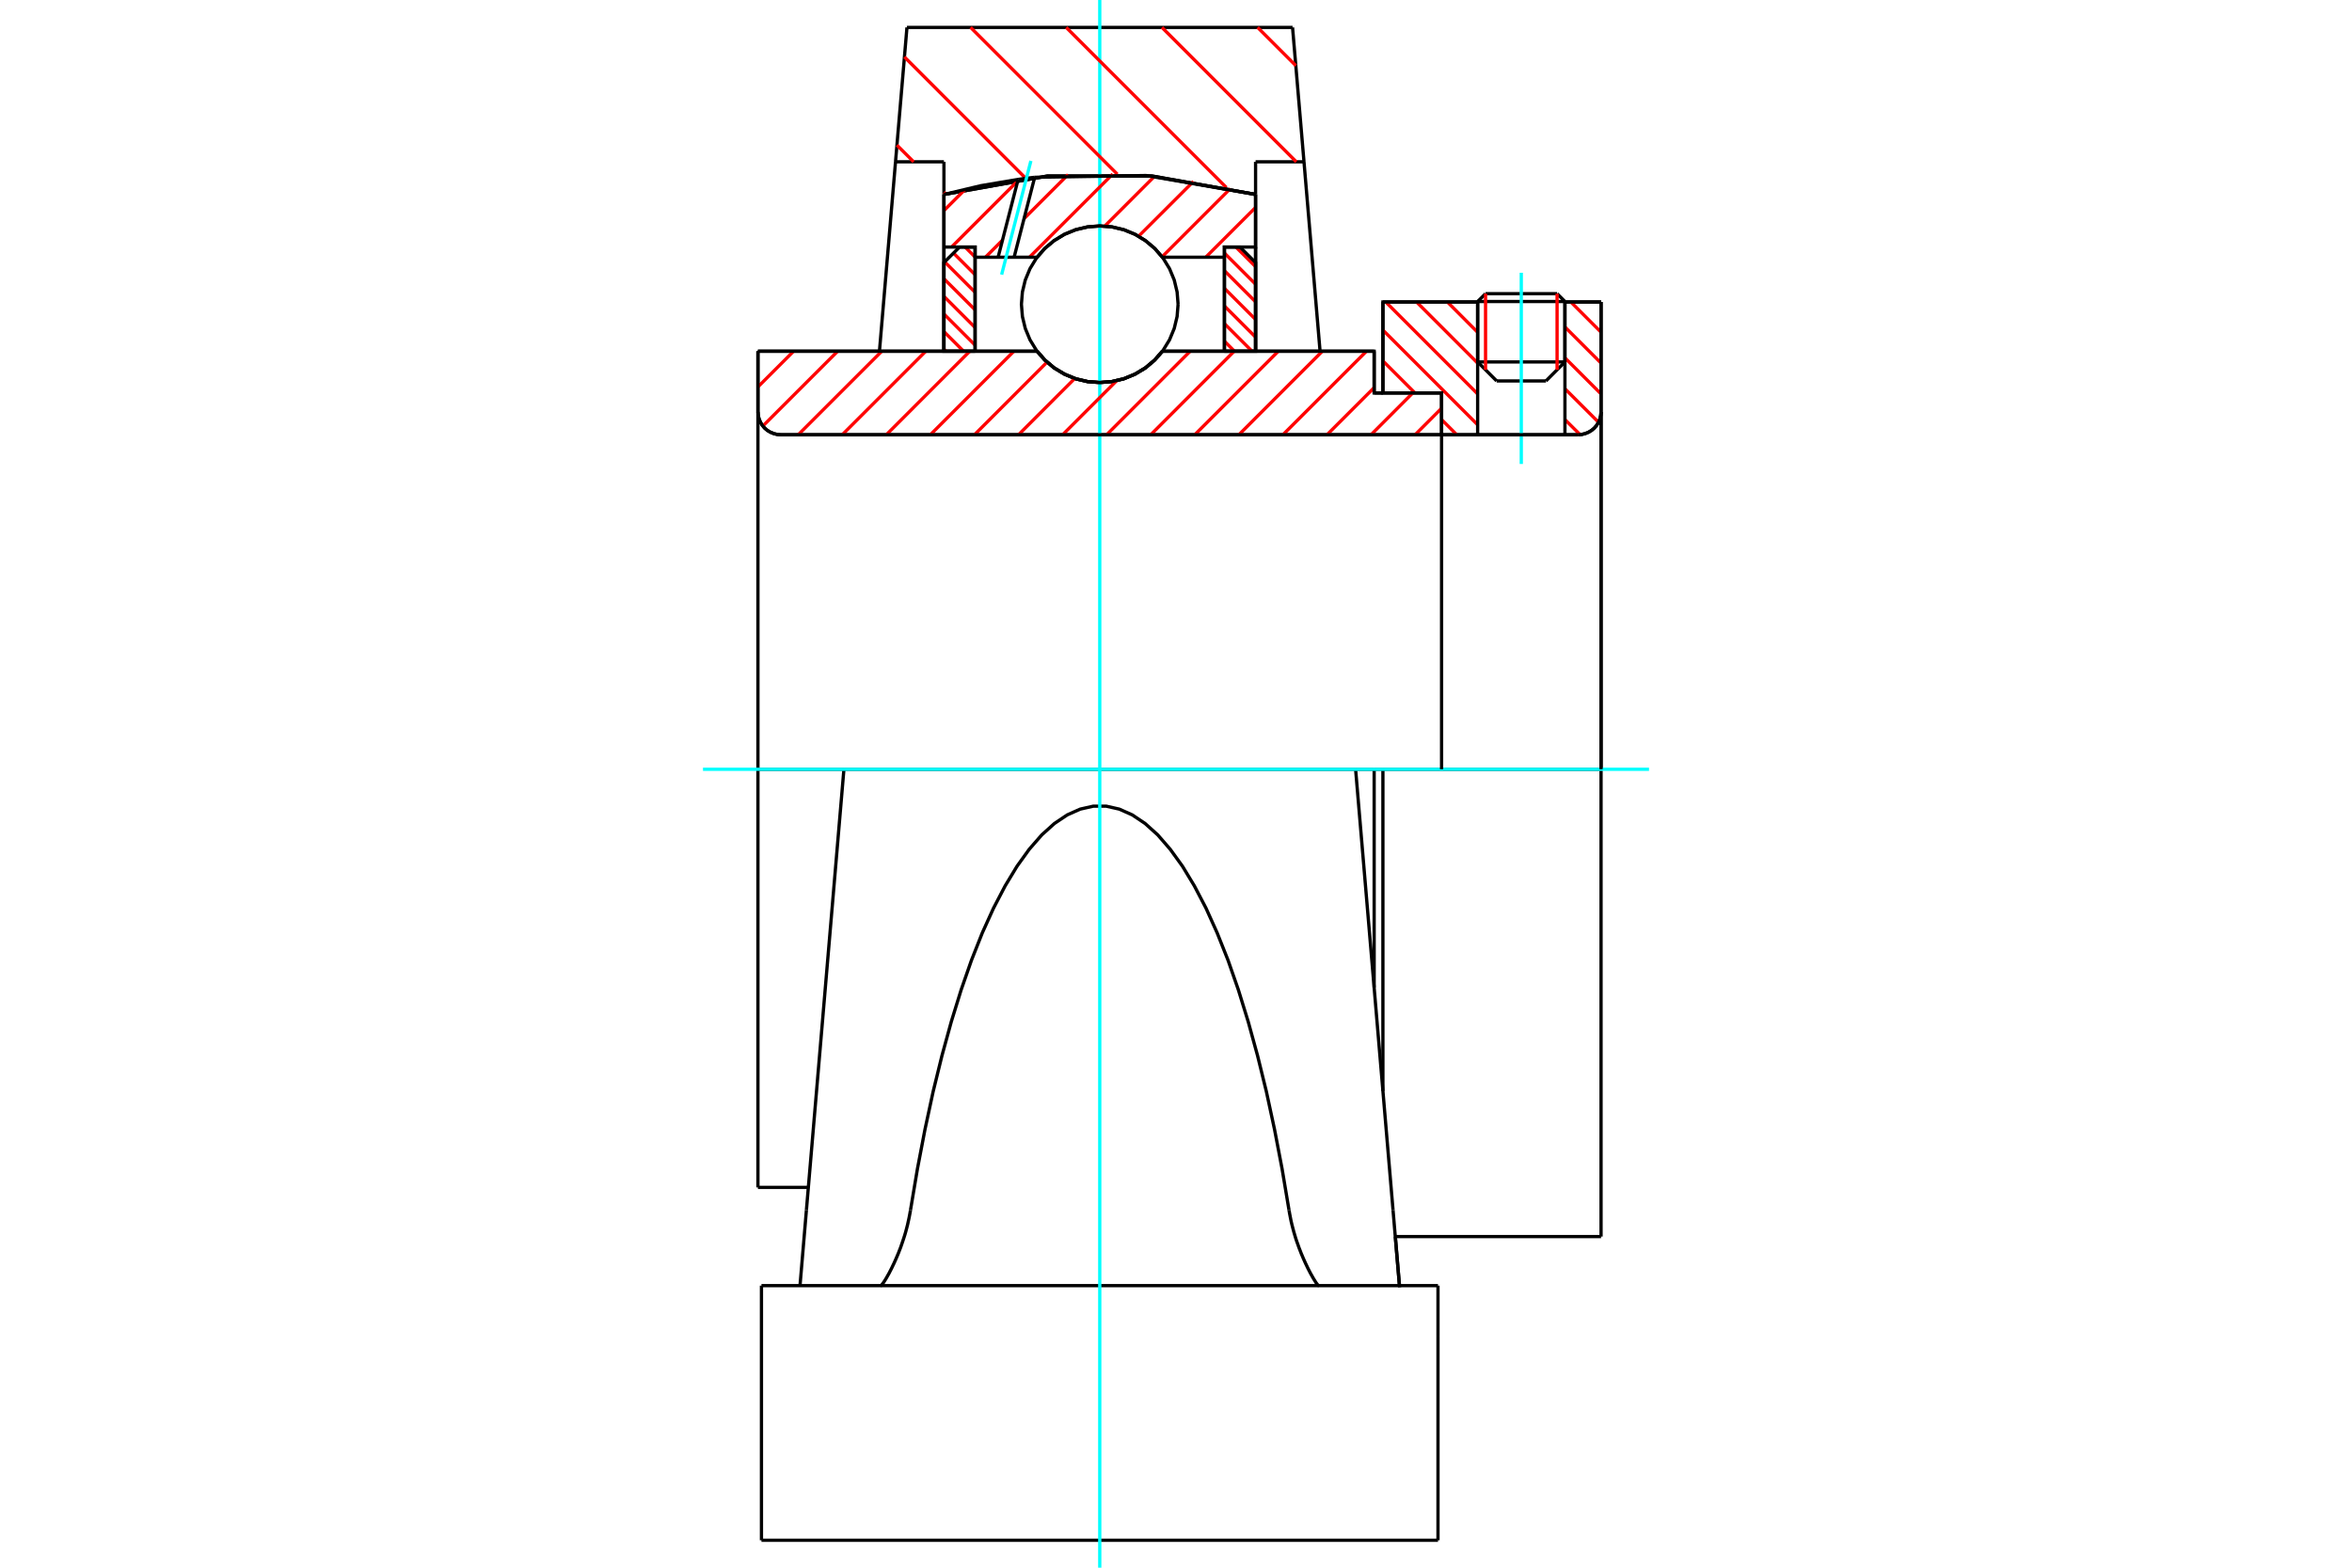 <?xml version="1.0" standalone="no"?>
<!DOCTYPE svg PUBLIC "-//W3C//DTD SVG 1.1//EN"
	"http://www.w3.org/Graphics/SVG/1.1/DTD/svg11.dtd">
<svg xmlns="http://www.w3.org/2000/svg" height="100%" width="100%" viewBox="0 0 36000 24000">
	<rect x="-1800" y="-1200" width="39600" height="26400" style="fill:#FFF"/>
	<g style="fill:none; fill-rule:evenodd" transform="matrix(1 0 0 1 0 0)">
		<g style="fill:none; stroke:#000; stroke-width:50; shape-rendering:geometricPrecision">
			<line x1="21167" y1="11777" x2="21033" y2="11777"/>
			<line x1="21033" y1="6016" x2="21167" y2="6016"/>
			<line x1="21033" y1="15116" x2="21033" y2="11777"/>
			<line x1="21033" y1="5377" x2="21033" y2="6016"/>
			<line x1="12917" y1="11777" x2="11601" y2="11777"/>
			<line x1="21033" y1="11777" x2="20749" y2="11777"/>
			<line x1="11601" y1="18178" x2="11601" y2="11777"/>
			<line x1="11601" y1="5377" x2="15874" y2="5377"/>
			<line x1="17792" y1="5377" x2="21033" y2="5377"/>
			<polyline points="15874,5377 15996,5516 16138,5635 16297,5730 16468,5800 16648,5842 16833,5856 17017,5842 17198,5800 17369,5730 17528,5635 17670,5516 17792,5377"/>
			<polyline points="11601,6305 11605,6360 11618,6413 11639,6464 11668,6511 11703,6553 11745,6589 11792,6617 11843,6638 11896,6651 11951,6656"/>
			<line x1="11601" y1="6305" x2="11601" y2="11777"/>
			<line x1="11601" y1="6305" x2="11601" y2="5377"/>
			<line x1="23953" y1="5541" x2="23953" y2="4623"/>
			<line x1="23663" y1="5832" x2="23953" y2="5541"/>
			<line x1="22617" y1="5541" x2="22908" y2="5832"/>
			<line x1="22617" y1="4623" x2="22617" y2="5541"/>
			<line x1="22617" y1="4623" x2="21167" y2="4623"/>
			<line x1="21167" y1="6016" x2="21167" y2="4623"/>
			<line x1="24155" y1="6656" x2="11951" y2="6656"/>
			<polyline points="24155,6656 24210,6651 24263,6638 24314,6617 24361,6589 24403,6553 24439,6511 24467,6464 24489,6413 24501,6360 24506,6305"/>
			<line x1="24506" y1="4623" x2="24506" y2="6305"/>
			<line x1="24506" y1="4623" x2="23953" y2="4623"/>
			<polyline points="24506,18931 24506,11777 21167,11777"/>
			<line x1="21167" y1="16702" x2="21167" y2="11777"/>
			<line x1="24506" y1="6305" x2="24506" y2="11777"/>
			<line x1="22617" y1="5541" x2="23953" y2="5541"/>
			<line x1="23953" y1="4616" x2="22617" y2="4616"/>
			<line x1="22738" y1="4496" x2="23833" y2="4496"/>
			<line x1="23663" y1="5832" x2="22908" y2="5832"/>
			<line x1="11601" y1="18178" x2="12373" y2="18178"/>
			<line x1="21357" y1="18931" x2="24506" y2="18931"/>
			<line x1="22617" y1="4616" x2="22617" y2="4623"/>
			<line x1="23953" y1="4623" x2="23953" y2="4616"/>
			<line x1="22738" y1="4496" x2="22617" y2="4616"/>
			<line x1="23953" y1="4616" x2="23833" y2="4496"/>
			<line x1="20749" y1="11777" x2="12917" y2="11777"/>
			<line x1="19959" y1="2477" x2="19218" y2="2477"/>
			<line x1="19784" y1="420" x2="19959" y2="2477"/>
			<line x1="13882" y1="420" x2="19784" y2="420"/>
			<line x1="13707" y1="2477" x2="13882" y2="420"/>
			<line x1="14448" y1="2477" x2="13707" y2="2477"/>
			<line x1="14448" y1="2977" x2="14448" y2="2477"/>
			<polyline points="19218,2977 17636,2695 16030,2695 14448,2977"/>
			<line x1="19218" y1="2477" x2="19218" y2="2977"/>
			<line x1="14448" y1="5377" x2="14448" y2="2977"/>
			<line x1="13461" y1="5377" x2="13707" y2="2477"/>
			<line x1="19218" y1="2977" x2="19218" y2="5377"/>
			<line x1="11655" y1="19682" x2="22010" y2="19682"/>
			<polyline points="13479,19682 13483,19681 13487,19678 13493,19673 13500,19665 13508,19655 13517,19643 13527,19629 13538,19612 13550,19593 13563,19572 13576,19549 13590,19524 13605,19498 13620,19469 13636,19438 13652,19406 13668,19372 13685,19337 13701,19301 13718,19263 13734,19225 13751,19185 13767,19143 13784,19100 13800,19054 13816,19007 13832,18959 13848,18909 13863,18858 13877,18805 13891,18751 13903,18696 13915,18641 13926,18584 13936,18527"/>
			<polyline points="19730,18527 19740,18584 19751,18641 19762,18696 19775,18751 19789,18805 19803,18858 19818,18909 19833,18959 19849,19007 19866,19054 19882,19100 19899,19143 19915,19185 19932,19225 19948,19263 19965,19301 19981,19337 19998,19372 20014,19406 20030,19438 20046,19469 20061,19498 20076,19524 20090,19549 20103,19572 20116,19593 20128,19612 20138,19629 20148,19643 20157,19655 20165,19665 20172,19673 20178,19678 20183,19681 20187,19682"/>
			<polyline points="13936,18527 14042,17896 14158,17290 14283,16710 14418,16160 14561,15640 14712,15152 14870,14699 15035,14282 15207,13903 15385,13562 15567,13261 15754,13001 15945,12782 16139,12607 16336,12475 16534,12387 16733,12342 16933,12342 17132,12387 17330,12475 17527,12607 17721,12782 17911,13001 18099,13261 18281,13562 18459,13903 18630,14282 18796,14699 18954,15152 19105,15640 19248,16160 19383,16710 19508,17290 19624,17896 19730,18527"/>
			<line x1="12917" y1="11777" x2="12343" y2="18527"/>
			<line x1="21322" y1="18527" x2="20749" y2="11777"/>
			<line x1="21420" y1="19682" x2="21322" y2="18527"/>
			<line x1="11655" y1="23580" x2="22010" y2="23580"/>
			<line x1="21357" y1="18931" x2="21423" y2="19707"/>
			<line x1="19959" y1="2477" x2="20205" y2="5377"/>
			<line x1="12343" y1="18527" x2="12245" y2="19682"/>
			<line x1="22010" y1="20462" x2="22010" y2="19682"/>
			<line x1="22010" y1="23580" x2="22010" y2="20462"/>
			<polyline points="11655,23580 11655,20462 11655,19682"/>
		</g>
		<g style="fill:none; stroke:#0FF; stroke-width:50; shape-rendering:geometricPrecision">
			<line x1="23285" y1="7103" x2="23285" y2="4176"/>
			<line x1="16833" y1="24000" x2="16833" y2="0"/>
			<line x1="10760" y1="11777" x2="25240" y2="11777"/>
		</g>
		<g style="fill:none; stroke:#F00; stroke-width:50; shape-rendering:geometricPrecision">
			<line x1="19249" y1="420" x2="19834" y2="1005"/>
			<line x1="17785" y1="420" x2="19841" y2="2477"/>
			<line x1="16320" y1="420" x2="18771" y2="2871"/>
			<line x1="14856" y1="420" x2="17102" y2="2667"/>
			<line x1="13843" y1="872" x2="15703" y2="2733"/>
			<line x1="13729" y1="2222" x2="13984" y2="2477"/>
			<line x1="14448" y1="2942" x2="14476" y2="2970"/>
		</g>
		<g style="fill:none; stroke:#000; stroke-width:50; shape-rendering:geometricPrecision">
			<polyline points="19218,2977 17636,2695 16030,2695 14448,2977"/>
		</g>
		<g style="fill:none; stroke:#F00; stroke-width:50; shape-rendering:geometricPrecision">
			<line x1="23833" y1="4496" x2="23833" y2="5662"/>
			<line x1="22738" y1="5662" x2="22738" y2="4496"/>
			<line x1="14448" y1="5347" x2="14478" y2="5377"/>
			<line x1="14448" y1="5077" x2="14748" y2="5377"/>
			<line x1="14448" y1="4807" x2="14925" y2="5284"/>
			<line x1="14448" y1="4537" x2="14925" y2="5014"/>
			<line x1="14448" y1="4267" x2="14925" y2="4744"/>
			<line x1="14459" y1="4009" x2="14925" y2="4475"/>
			<line x1="14594" y1="3874" x2="14925" y2="4205"/>
			<line x1="14772" y1="3782" x2="14925" y2="3935"/>
		</g>
		<g style="fill:none; stroke:#000; stroke-width:50; shape-rendering:geometricPrecision">
			<polyline points="14925,5377 14925,3782 14687,3782 14448,4020 14448,5377 14925,5377"/>
		</g>
		<g style="fill:none; stroke:#F00; stroke-width:50; shape-rendering:geometricPrecision">
			<line x1="18917" y1="3782" x2="19218" y2="4082"/>
			<line x1="18741" y1="3874" x2="19218" y2="4351"/>
			<line x1="18741" y1="4144" x2="19218" y2="4621"/>
			<line x1="18741" y1="4414" x2="19218" y2="4891"/>
			<line x1="18741" y1="4684" x2="19218" y2="5161"/>
			<line x1="18741" y1="4954" x2="19164" y2="5377"/>
			<line x1="18741" y1="5223" x2="18894" y2="5377"/>
		</g>
		<g style="fill:none; stroke:#000; stroke-width:50; shape-rendering:geometricPrecision">
			<polyline points="18741,5377 18741,3782 18979,3782 19218,4020 19218,5377 18741,5377"/>
			<polyline points="18032,4658 18017,4470 17973,4287 17901,4113 17803,3953 17681,3810 17538,3688 17377,3589 17203,3517 17020,3474 16833,3459 16645,3474 16462,3517 16289,3589 16128,3688 15985,3810 15863,3953 15765,4113 15693,4287 15649,4470 15634,4658 15649,4845 15693,5028 15765,5202 15863,5362 15985,5505 16128,5627 16289,5726 16462,5798 16645,5842 16833,5856 17020,5842 17203,5798 17377,5726 17538,5627 17681,5505 17803,5362 17901,5202 17973,5028 18017,4845 18032,4658"/>
		</g>
		<g style="fill:none; stroke:#F00; stroke-width:50; shape-rendering:geometricPrecision">
			<line x1="24043" y1="4623" x2="24506" y2="5086"/>
			<line x1="23953" y1="5006" x2="24506" y2="5559"/>
			<line x1="23953" y1="5478" x2="24506" y2="6031"/>
			<line x1="23953" y1="5951" x2="24467" y2="6464"/>
			<line x1="22154" y1="4623" x2="22617" y2="5087"/>
			<line x1="23953" y1="6423" x2="24185" y2="6654"/>
			<line x1="21682" y1="4623" x2="22617" y2="5559"/>
			<line x1="21210" y1="4623" x2="22617" y2="6031"/>
			<line x1="21167" y1="5053" x2="22617" y2="6503"/>
			<line x1="21167" y1="5525" x2="21658" y2="6016"/>
			<line x1="22065" y1="6423" x2="22298" y2="6656"/>
			<line x1="21167" y1="5997" x2="21186" y2="6016"/>
		</g>
		<g style="fill:none; stroke:#000; stroke-width:50; shape-rendering:geometricPrecision">
			<line x1="24506" y1="11777" x2="24506" y2="4623"/>
			<polyline points="24155,6656 24210,6651 24263,6638 24314,6617 24361,6589 24403,6553 24439,6511 24467,6464 24489,6413 24501,6360 24506,6305"/>
			<polyline points="24155,6656 23953,6656 23953,4623"/>
			<polyline points="23953,6656 22617,6656 22617,4623"/>
			<polyline points="22617,6656 22065,6656 22065,11777"/>
			<polyline points="22065,6656 22065,6016 21167,6016 21167,4623 22617,4623"/>
			<line x1="23953" y1="4623" x2="24506" y2="4623"/>
		</g>
		<g style="fill:none; stroke:#F00; stroke-width:50; shape-rendering:geometricPrecision">
			<line x1="19218" y1="3176" x2="18455" y2="3938"/>
			<line x1="18833" y1="2886" x2="17787" y2="3932"/>
			<line x1="18268" y1="2777" x2="17427" y2="3617"/>
			<line x1="17669" y1="2701" x2="16909" y2="3462"/>
			<line x1="17032" y1="2664" x2="15757" y2="3938"/>
			<line x1="16348" y1="2673" x2="15674" y2="3347"/>
			<line x1="15344" y1="3677" x2="15083" y2="3938"/>
			<line x1="15578" y1="2769" x2="14565" y2="3782"/>
			<line x1="14772" y1="2900" x2="14448" y2="3224"/>
		</g>
		<g style="fill:none; stroke:#000; stroke-width:50; shape-rendering:geometricPrecision">
			<polyline points="14448,5377 14448,3782 14448,2977"/>
			<polyline points="15584,2746 15012,2843 14448,2977"/>
			<polyline points="15837,2714 15710,2729 15584,2746"/>
			<polyline points="19218,2977 17540,2687 15837,2714"/>
			<polyline points="19218,2977 19218,3782 18741,3782 18741,3938 18741,5377"/>
			<polyline points="18741,3938 17792,3938 17670,3799 17528,3681 17369,3585 17198,3516 17017,3473 16833,3459 16648,3473 16468,3516 16297,3585 16138,3681 15996,3799 15874,3938 15522,3938 15277,3938 14925,3938 14925,5377"/>
			<polyline points="14925,3938 14925,3782 14448,3782"/>
			<line x1="19218" y1="3782" x2="19218" y2="5377"/>
		</g>
		<g style="fill:none; stroke:#0FF; stroke-width:50; shape-rendering:geometricPrecision">
			<line x1="15331" y1="4204" x2="15779" y2="2463"/>
		</g>
		<g style="fill:none; stroke:#000; stroke-width:50; shape-rendering:geometricPrecision">
			<line x1="15277" y1="3938" x2="15584" y2="2746"/>
			<line x1="15522" y1="3938" x2="15837" y2="2714"/>
		</g>
		<g style="fill:none; stroke:#F00; stroke-width:50; shape-rendering:geometricPrecision">
			<line x1="22065" y1="6250" x2="21660" y2="6656"/>
			<line x1="21624" y1="6016" x2="20985" y2="6656"/>
			<line x1="21033" y1="5934" x2="20311" y2="6656"/>
			<line x1="20915" y1="5377" x2="19636" y2="6656"/>
			<line x1="20240" y1="5377" x2="18962" y2="6656"/>
			<line x1="19566" y1="5377" x2="18287" y2="6656"/>
			<line x1="18891" y1="5377" x2="17613" y2="6656"/>
			<line x1="18217" y1="5377" x2="16938" y2="6656"/>
			<line x1="17092" y1="5828" x2="16264" y2="6656"/>
			<line x1="16451" y1="5793" x2="15589" y2="6656"/>
			<line x1="16026" y1="5544" x2="14915" y2="6656"/>
			<line x1="15519" y1="5377" x2="14240" y2="6656"/>
			<line x1="14844" y1="5377" x2="13566" y2="6656"/>
			<line x1="14170" y1="5377" x2="12891" y2="6656"/>
			<line x1="13496" y1="5377" x2="12217" y2="6656"/>
			<line x1="12821" y1="5377" x2="11676" y2="6522"/>
			<line x1="12147" y1="5377" x2="11601" y2="5923"/>
		</g>
		<g style="fill:none; stroke:#000; stroke-width:50; shape-rendering:geometricPrecision">
			<polyline points="11601,5377 11601,6305 11605,6360 11618,6413 11639,6464 11668,6511 11703,6553 11745,6589 11792,6617 11843,6638 11896,6651 11951,6656 22065,6656 22065,6016 21033,6016 21033,5377 17792,5377"/>
			<polyline points="15874,5377 15996,5516 16138,5635 16297,5730 16468,5800 16648,5842 16833,5856 17017,5842 17198,5800 17369,5730 17528,5635 17670,5516 17792,5377"/>
			<polyline points="15874,5377 12078,5377 11601,5377"/>
		</g>
	</g>
</svg>
